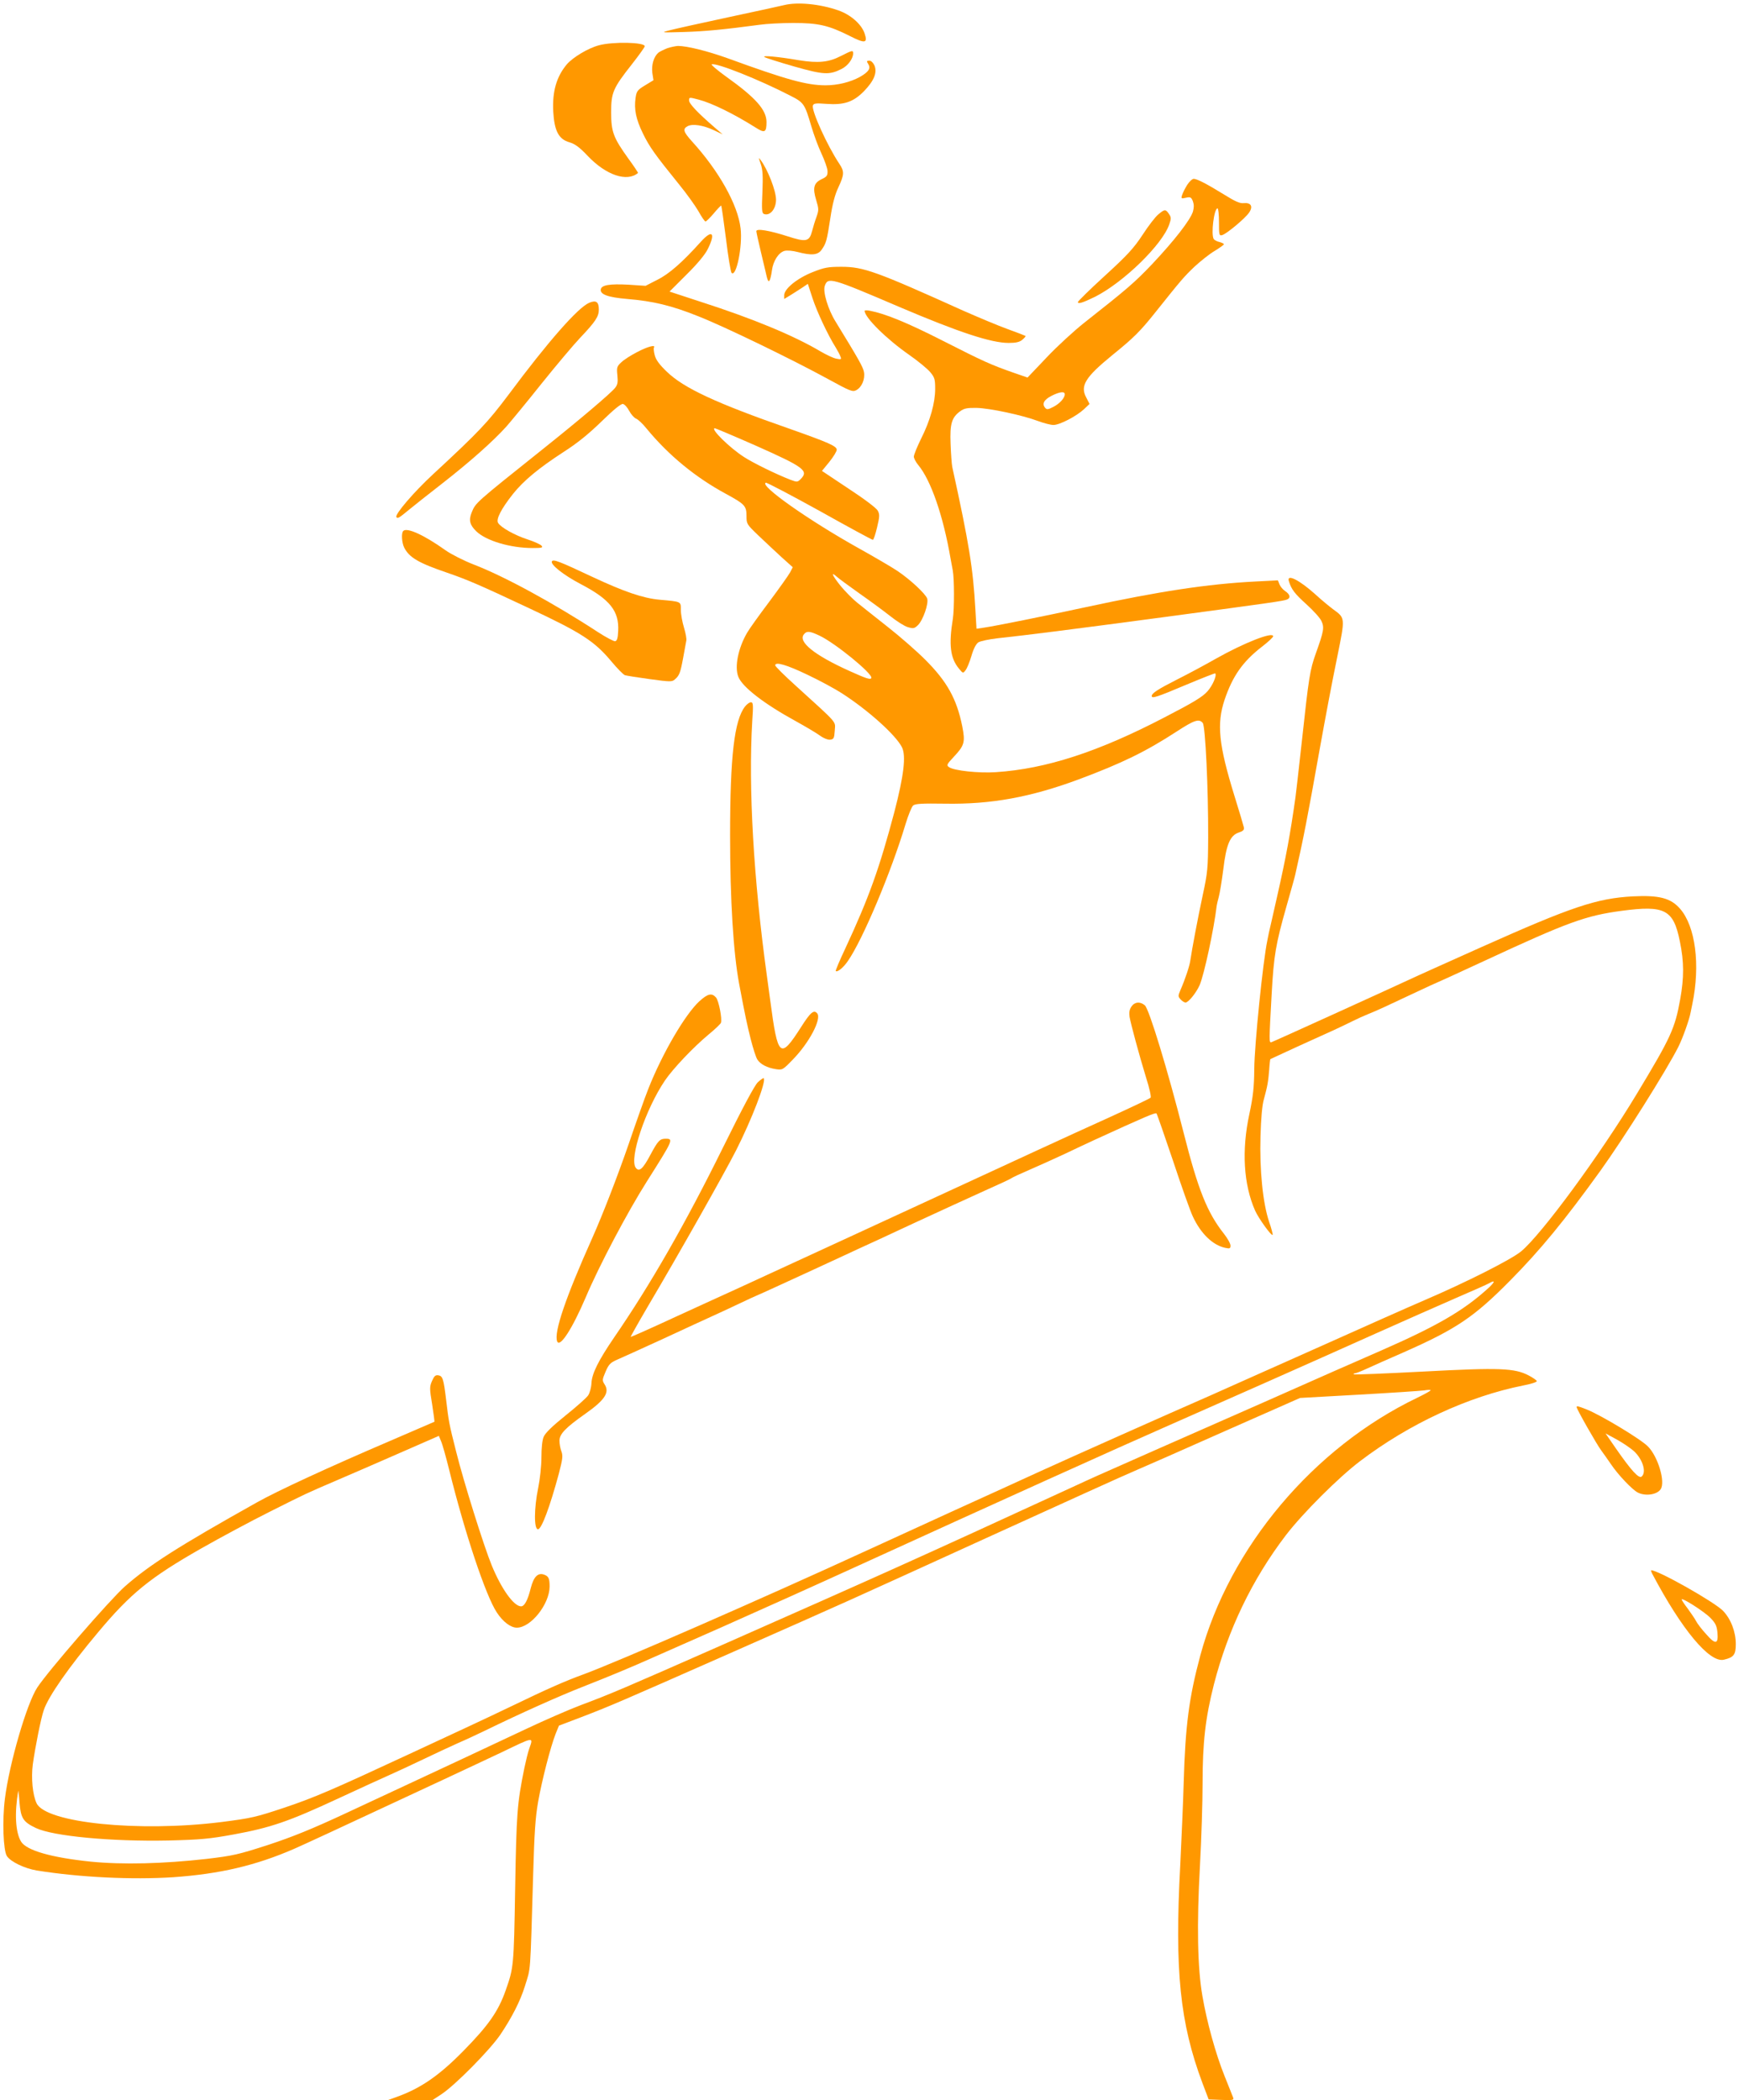 <?xml version="1.0" standalone="no"?>
<!DOCTYPE svg PUBLIC "-//W3C//DTD SVG 20010904//EN"
 "http://www.w3.org/TR/2001/REC-SVG-20010904/DTD/svg10.dtd">
<svg version="1.0" xmlns="http://www.w3.org/2000/svg"
 width="1063pt" height="1280pt" viewBox="0 0 1063 1280"
 preserveAspectRatio="xMidYMid meet">
<g transform="translate(0,1280) scale(0.1,-0.1)"
fill="#ff9800" stroke="none">
<path d="M4780 12769 c-19 -5 -172 -38 -340 -74 -168 -36 -330 -72 -360 -80
-54 -14 -51 -14 90 -10 131 4 242 15 460 44 41 6 134 11 205 11 152 0 215 -14
344 -79 94 -48 111 -45 91 15 -19 57 -86 115 -161 141 -112 39 -248 52 -329
32z"/>
<path d="M3651 12524 c-66 -17 -160 -74 -196 -116 -63 -75 -89 -165 -83 -287
7 -119 33 -169 98 -188 34 -10 61 -29 112 -83 112 -118 240 -161 307 -104 1 1
-24 40 -58 86 -92 128 -106 164 -106 283 0 121 11 147 127 294 43 55 78 104
78 109 0 25 -194 29 -279 6z"/>
<path d="M4067 12506 c-20 -8 -45 -20 -54 -27 -28 -24 -43 -74 -37 -123 l7
-45 -51 -31 c-46 -28 -52 -35 -58 -76 -10 -70 2 -130 45 -218 40 -82 73 -128
221 -311 45 -55 97 -128 117 -162 19 -35 39 -63 43 -63 5 0 28 23 51 50 23 28
44 49 45 47 2 -2 15 -93 29 -202 13 -109 29 -203 34 -208 29 -29 68 164 55
272 -17 144 -132 349 -296 529 -53 59 -58 76 -27 93 31 16 95 6 159 -24 l55
-26 -49 42 c-104 90 -156 145 -156 165 0 20 1 20 58 5 81 -21 215 -87 347
-170 56 -36 67 -31 67 33 0 74 -65 148 -246 277 -54 39 -94 73 -88 75 30 10
287 -92 479 -191 83 -42 88 -50 128 -186 15 -51 43 -127 62 -167 19 -41 36
-88 37 -106 1 -28 -4 -35 -36 -50 -48 -23 -56 -53 -33 -128 16 -53 16 -61 2
-101 -9 -24 -21 -63 -27 -87 -17 -65 -36 -69 -150 -32 -109 35 -190 49 -190
31 0 -6 12 -60 26 -119 14 -59 27 -114 29 -122 13 -60 18 -71 26 -59 4 7 11
35 14 61 8 59 41 109 77 119 16 4 50 1 80 -7 85 -22 123 -19 146 14 28 40 32
55 53 192 13 87 28 144 49 188 36 77 37 97 7 142 -75 112 -173 329 -162 357 4
13 18 15 81 10 109 -8 165 11 230 77 61 63 82 113 64 157 -8 17 -20 29 -31 29
-17 0 -18 -3 -7 -20 17 -27 3 -48 -51 -79 -59 -32 -135 -51 -211 -51 -114 1
-233 33 -595 165 -126 45 -248 75 -303 75 -15 -1 -44 -7 -65 -14z"/>
<path d="M5126 12459 c-75 -39 -139 -45 -257 -26 -129 22 -228 31 -209 19 8
-5 89 -31 180 -57 180 -51 215 -53 290 -15 38 19 70 62 70 95 0 20 -5 19 -74
-16z"/>
<path d="M4637 11800 c12 -35 14 -72 10 -172 -5 -106 -3 -127 9 -132 37 -14
74 30 74 87 0 55 -51 185 -94 242 -13 18 -13 15 1 -25z"/>
<path d="M7236 11673 c-13 -21 -27 -49 -31 -62 -7 -21 -5 -23 24 -16 27 6 32
3 42 -22 7 -20 7 -38 0 -63 -16 -51 -114 -177 -246 -317 -109 -115 -155 -154
-420 -363 -59 -47 -161 -140 -225 -208 l-117 -123 -84 29 c-142 50 -182 68
-432 195 -218 111 -351 165 -444 183 -18 4 -33 3 -33 0 0 -41 134 -173 272
-269 53 -37 110 -84 127 -104 28 -33 31 -45 31 -103 0 -85 -30 -193 -86 -304
-24 -49 -44 -98 -44 -109 0 -10 12 -33 26 -50 78 -93 153 -310 198 -572 3 -16
9 -48 13 -70 10 -50 10 -235 1 -295 -26 -160 -16 -241 37 -305 24 -29 25 -30
40 -10 9 11 25 50 36 87 13 45 28 73 42 83 13 8 65 19 117 25 193 21 430 51
1015 129 671 90 725 98 749 107 24 9 20 31 -10 51 -14 9 -30 28 -35 41 l-10
25 -137 -7 c-292 -15 -587 -60 -1032 -156 -254 -55 -552 -115 -621 -125 l-47
-7 -7 119 c-14 249 -38 399 -141 868 -3 17 -8 80 -10 140 -5 123 7 161 59 199
23 17 42 21 100 20 81 -2 278 -44 374 -80 35 -13 77 -24 94 -24 38 0 140 53
186 96 l34 32 -21 41 c-37 70 -4 123 159 256 132 107 170 144 270 270 150 188
168 209 232 270 37 34 92 78 123 96 31 19 56 37 56 40 0 4 -12 10 -27 14 -15
3 -31 12 -35 18 -18 29 2 187 23 187 5 0 9 -38 9 -84 0 -78 1 -84 19 -79 27 7
143 104 165 138 25 37 11 61 -33 57 -23 -3 -52 10 -118 51 -107 66 -167 97
-187 97 -9 0 -27 -17 -40 -37z m-746 -1276 c0 -23 -31 -57 -70 -77 -33 -17
-40 -17 -50 -5 -20 24 -7 49 40 73 50 25 80 28 80 9z"/>
<path d="M7061 11494 c-18 -14 -61 -70 -96 -124 -54 -82 -92 -124 -230 -250
-91 -83 -165 -156 -165 -161 0 -14 32 -3 104 32 174 88 411 318 453 442 12 34
12 43 -2 63 -20 30 -26 30 -64 -2z"/>
<path d="M4273 11328 c-114 -127 -195 -198 -266 -233 l-72 -37 -105 7 c-113 6
-163 -2 -168 -28 -6 -31 43 -49 160 -59 158 -13 271 -40 433 -105 163 -64 574
-264 790 -382 137 -75 152 -81 174 -69 34 18 55 68 47 111 -6 31 -32 77 -173
307 -46 74 -78 181 -66 217 19 56 37 51 453 -127 364 -155 561 -220 668 -220
44 0 66 5 83 19 13 11 22 21 19 24 -3 2 -52 21 -110 42 -58 21 -179 72 -270
112 -527 238 -607 267 -740 267 -84 0 -105 -4 -178 -33 -93 -37 -172 -101
-172 -140 l0 -23 38 23 c20 13 53 33 72 46 l34 23 28 -86 c27 -83 94 -226 142
-302 12 -20 26 -45 29 -56 7 -16 4 -18 -25 -12 -18 3 -62 24 -98 45 -162 96
-410 199 -727 301 l-192 63 103 103 c66 65 114 123 130 156 49 98 28 122 -41
46z"/>
<path d="M3592 10955 c-69 -29 -250 -235 -492 -560 -128 -170 -176 -222 -460
-485 -118 -109 -234 -245 -224 -261 7 -12 16 -6 79 46 28 23 120 96 205 162
165 129 305 253 387 344 27 31 124 148 213 260 90 112 196 238 235 279 93 98
115 130 115 173 0 47 -16 59 -58 42z"/>
<path d="M3883 10654 c-37 -19 -81 -47 -96 -62 -27 -25 -29 -32 -24 -79 4 -42
2 -57 -14 -77 -25 -32 -217 -195 -439 -372 -417 -333 -410 -327 -435 -387 -19
-47 -12 -76 28 -115 60 -58 208 -102 343 -102 56 0 65 2 55 14 -7 8 -44 25
-84 38 -78 25 -164 73 -181 101 -14 22 19 86 91 177 65 81 155 156 309 256 83
53 153 110 231 186 74 72 118 108 130 106 10 -2 27 -21 38 -42 11 -21 30 -42
41 -47 12 -4 41 -31 65 -61 135 -164 299 -298 484 -398 114 -62 125 -73 125
-134 0 -49 1 -51 73 -120 41 -39 104 -98 141 -132 l68 -61 -16 -31 c-9 -17
-66 -97 -127 -179 -61 -81 -122 -166 -135 -189 -54 -92 -78 -207 -54 -268 23
-62 158 -166 350 -271 58 -32 124 -71 146 -87 25 -18 51 -28 65 -26 21 3 24 9
27 55 3 60 27 33 -238 274 -69 62 -125 118 -125 124 0 24 71 3 198 -58 74 -35
168 -86 208 -112 160 -103 327 -253 366 -328 27 -52 12 -174 -46 -397 -91
-342 -153 -517 -298 -829 -35 -74 -61 -136 -59 -139 10 -9 47 21 74 61 91 131
264 543 351 833 17 56 38 108 47 115 14 11 54 13 193 11 281 -5 522 39 816
148 265 99 408 169 596 291 109 71 137 80 160 53 16 -20 34 -397 33 -699 -1
-186 -3 -211 -33 -350 -30 -140 -66 -331 -76 -400 -4 -31 -31 -113 -60 -179
-15 -36 -15 -39 1 -57 9 -10 23 -19 30 -19 17 0 64 57 86 106 27 63 87 339
104 484 1 8 7 33 13 55 6 22 18 96 27 165 18 152 41 208 94 226 26 8 34 16 32
30 -2 10 -28 98 -58 194 -96 311 -109 438 -60 585 49 145 111 233 227 323 38
29 69 58 69 64 0 30 -176 -39 -350 -137 -63 -36 -169 -93 -235 -126 -118 -60
-155 -84 -155 -101 0 -17 33 -6 206 67 98 41 179 73 181 71 11 -11 -15 -73
-47 -109 -30 -34 -84 -67 -262 -159 -403 -210 -722 -314 -1028 -334 -104 -7
-257 9 -286 31 -16 11 -13 17 29 62 66 70 71 90 52 187 -34 168 -93 273 -226
406 -52 52 -155 142 -229 200 -73 58 -156 123 -184 146 -28 22 -74 69 -103
104 -52 65 -62 91 -20 53 12 -11 74 -56 137 -101 63 -44 147 -106 185 -136 39
-31 87 -62 108 -68 34 -10 40 -9 62 12 31 30 67 133 56 163 -12 30 -102 114
-179 166 -34 23 -140 85 -235 138 -307 171 -612 386 -569 401 6 2 154 -76 328
-172 173 -97 319 -176 324 -176 5 0 16 34 26 76 16 67 16 79 4 102 -9 16 -83
72 -178 134 l-162 108 45 55 c25 31 45 64 45 74 0 22 -50 44 -285 127 -451
157 -648 249 -751 349 -44 42 -66 72 -73 99 -6 22 -8 43 -5 48 12 19 -39 6
-103 -28z m726 -571 c292 -130 322 -152 271 -203 -19 -19 -22 -19 -62 -4 -83
32 -225 101 -282 138 -88 56 -209 175 -179 176 4 0 118 -48 252 -107z m386
-1157 c94 -44 325 -232 316 -258 -5 -12 -30 -4 -134 43 -213 96 -315 178 -277
223 17 22 36 20 95 -8z"/>
<path d="M2458 9564 c-13 -12 -9 -73 6 -102 31 -60 87 -93 260 -152 125 -43
197 -74 493 -213 329 -154 406 -204 512 -331 35 -42 71 -78 80 -81 10 -3 78
-14 152 -24 124 -17 135 -17 152 -2 28 24 34 40 51 132 8 46 17 93 19 104 3
11 -4 47 -14 80 -10 33 -19 81 -19 107 0 53 5 51 -130 63 -100 9 -217 49 -409
139 -202 95 -238 109 -247 95 -11 -19 71 -84 176 -139 178 -93 234 -164 228
-285 -2 -45 -7 -61 -19 -63 -8 -1 -56 24 -105 56 -266 174 -572 341 -758 412
-59 23 -136 62 -170 86 -132 94 -236 141 -258 118z"/>
<path d="M7856 9258 c15 -50 36 -77 107 -141 41 -37 82 -82 91 -101 19 -40 15
-62 -33 -196 -37 -104 -43 -142 -86 -538 -19 -175 -37 -328 -39 -342 -32 -226
-57 -362 -112 -605 -25 -110 -47 -209 -50 -220 -2 -11 -6 -31 -9 -45 -27 -126
-79 -639 -80 -785 -1 -113 -7 -166 -30 -275 -48 -222 -35 -429 35 -588 21 -47
99 -156 107 -148 2 2 -7 39 -22 81 -38 115 -58 313 -52 520 3 109 10 190 21
227 21 77 26 103 32 178 2 35 6 65 7 65 1 1 74 34 162 75 88 40 189 86 225
102 36 17 88 41 115 55 28 14 70 33 95 43 46 18 111 48 304 139 59 28 110 51
111 51 2 0 135 61 297 136 504 234 614 274 833 303 262 35 315 8 354 -186 26
-126 26 -220 2 -354 -32 -178 -57 -232 -264 -575 -222 -369 -582 -859 -706
-961 -61 -50 -334 -188 -586 -296 -82 -35 -388 -171 -680 -302 -291 -130 -575
-256 -630 -281 -259 -113 -860 -381 -1035 -461 -107 -49 -341 -156 -520 -237
-179 -82 -413 -189 -520 -238 -652 -300 -1540 -688 -1745 -763 -110 -40 -221
-89 -430 -190 -88 -42 -218 -104 -290 -137 -71 -33 -224 -104 -340 -158 -471
-219 -578 -265 -759 -326 -177 -59 -202 -65 -390 -89 -501 -62 -1066 -5 -1123
115 -24 50 -34 154 -23 237 15 107 49 279 67 331 28 83 152 261 331 474 198
237 318 334 627 510 121 69 310 170 420 225 225 113 219 110 410 192 77 33
248 107 380 165 l240 105 13 -32 c8 -17 30 -95 49 -172 96 -388 224 -771 291
-872 37 -57 85 -93 122 -93 86 0 199 143 200 250 0 50 -6 63 -33 73 -38 14
-64 -12 -82 -82 -18 -73 -38 -111 -59 -111 -44 0 -120 106 -179 250 -48 117
-172 512 -217 694 -43 169 -45 182 -61 316 -15 126 -21 144 -47 148 -18 3 -26
-5 -39 -35 -15 -35 -15 -46 1 -142 9 -57 15 -105 14 -106 -2 -1 -127 -55 -278
-120 -362 -155 -681 -302 -805 -372 -480 -269 -655 -381 -804 -512 -92 -82
-467 -514 -534 -616 -64 -98 -170 -462 -197 -677 -17 -133 -10 -316 12 -350
23 -35 109 -76 183 -88 262 -42 581 -57 830 -41 285 20 504 71 740 174 72 32
192 87 910 422 121 56 281 132 356 167 195 94 191 94 165 21 -8 -22 -21 -76
-30 -119 -44 -217 -48 -273 -56 -734 -8 -476 -9 -482 -58 -621 -45 -128 -105
-213 -256 -367 -149 -152 -262 -230 -411 -283 l-50 -18 135 0 135 -1 55 36
c86 57 294 268 360 364 71 106 121 204 149 294 37 121 32 47 51 691 7 240 13
338 30 434 23 130 75 333 107 415 l20 49 129 49 c188 72 238 94 909 390 774
342 666 294 1590 715 435 198 831 378 880 398 50 21 297 130 549 242 l460 203
358 20 c196 11 376 23 398 26 22 4 40 4 40 1 0 -4 -37 -24 -82 -46 -633 -304
-1144 -912 -1322 -1571 -69 -257 -91 -428 -101 -770 -3 -113 -13 -340 -21
-505 -35 -645 -2 -964 135 -1330 l38 -100 77 -3 c72 -3 78 -1 72 15 -4 10 -27
68 -51 128 -55 136 -109 332 -136 490 -30 171 -35 435 -15 795 9 163 16 388
16 501 0 249 17 398 69 603 86 334 233 640 439 910 102 133 321 352 452 451
300 228 659 394 994 461 48 9 85 21 83 27 -1 5 -24 21 -49 34 -86 45 -175 49
-642 24 -230 -12 -421 -20 -424 -17 -3 4 0 6 6 6 6 0 39 13 74 29 35 16 135
61 223 99 319 141 429 214 649 437 185 187 332 366 551 670 143 199 404 614
475 755 27 54 67 166 75 211 3 13 7 35 10 49 50 240 19 475 -75 582 -57 65
-127 83 -288 75 -219 -12 -372 -63 -922 -309 -285 -128 -344 -154 -385 -173
-185 -86 -887 -405 -896 -407 -14 -3 -14 4 2 292 13 238 25 306 90 535 28 99
53 187 54 195 51 225 75 350 149 765 38 210 73 397 108 567 47 233 48 231 -24
283 -23 17 -73 58 -111 93 -98 88 -176 127 -161 80z m1214 -4310 c-150 -136
-308 -228 -652 -379 -157 -69 -219 -96 -283 -124 -50 -23 -717 -317 -1090
-481 -410 -181 -360 -159 -510 -228 -967 -445 -1155 -529 -2144 -966 -585
-258 -669 -294 -851 -362 -74 -28 -225 -94 -335 -146 -191 -90 -472 -222
-1091 -510 -212 -99 -331 -147 -480 -196 -182 -59 -214 -66 -374 -85 -265 -30
-512 -36 -705 -17 -244 25 -395 69 -427 123 -34 57 -40 173 -17 308 1 6 5 -27
8 -72 8 -94 22 -117 100 -154 106 -50 461 -83 806 -76 200 5 252 10 400 37
224 41 335 79 632 217 136 63 282 130 323 148 41 18 131 60 200 93 69 33 163
77 210 98 47 20 121 55 165 76 213 104 456 213 605 271 140 55 286 115 415
173 17 7 212 94 435 192 223 99 590 264 815 367 865 395 1601 727 1870 845
343 151 887 392 1295 575 168 75 387 172 486 215 100 43 190 83 200 89 40 23
37 8 -6 -31z"/>
<path d="M4541 8494 c-65 -83 -91 -302 -91 -784 0 -397 20 -717 55 -905 37
-196 49 -252 71 -339 14 -55 32 -111 40 -123 18 -29 60 -51 113 -59 40 -6 42
-5 103 58 100 102 177 248 149 282 -20 24 -41 7 -98 -83 -128 -200 -142 -188
-188 160 -9 68 -19 138 -21 154 -81 587 -113 1145 -89 1548 7 102 6 117 -8
117 -9 0 -25 -12 -36 -26z"/>
<path d="M4263 6698 c-87 -80 -226 -318 -311 -533 -22 -55 -76 -208 -121 -340
-67 -194 -158 -429 -221 -570 -162 -362 -235 -575 -214 -630 16 -41 92 76 174
268 82 194 254 519 373 707 160 253 164 260 114 260 -35 0 -47 -13 -91 -95
-47 -89 -70 -110 -91 -82 -41 56 59 356 178 532 49 72 173 203 267 281 38 31
71 63 74 70 9 23 -13 136 -30 155 -26 29 -50 23 -101 -23z"/>
<path d="M6896 6665 c-12 -18 -15 -36 -11 -63 9 -48 57 -227 101 -371 20 -62
32 -117 27 -121 -4 -5 -114 -57 -243 -116 -129 -58 -327 -149 -440 -201 -771
-356 -1779 -821 -1850 -853 -47 -21 -208 -95 -359 -164 -151 -70 -275 -125
-277 -124 -1 2 45 84 103 183 195 330 465 808 539 953 96 189 186 423 169 441
-3 2 -19 -9 -36 -25 -20 -19 -94 -158 -213 -399 -229 -464 -442 -835 -662
-1155 -95 -139 -136 -220 -139 -279 -1 -26 -10 -60 -20 -75 -10 -15 -72 -70
-137 -122 -81 -65 -124 -107 -134 -130 -9 -20 -14 -69 -14 -126 0 -53 -9 -134
-20 -188 -25 -122 -26 -250 -1 -250 22 0 73 138 127 338 23 89 26 109 16 136
-7 18 -12 47 -12 66 0 40 37 79 158 164 119 84 149 130 117 179 -15 24 -15 28
6 77 18 43 30 55 63 70 23 10 154 69 291 132 138 64 270 125 295 136 25 11 95
44 155 72 61 29 119 56 130 60 11 4 139 63 285 130 146 67 290 134 320 148 30
13 181 83 335 155 154 71 349 161 434 199 85 38 159 72 165 77 6 5 58 29 116
54 58 25 155 69 215 97 61 29 137 65 170 80 314 144 378 171 384 164 4 -5 49
-135 101 -289 51 -154 105 -307 121 -340 48 -103 121 -174 197 -190 28 -6 32
-4 32 14 0 12 -18 44 -40 72 -102 129 -158 269 -246 617 -96 378 -210 753
-236 775 -29 25 -63 21 -82 -8z"/>
<path d="M9610 4224 c0 -12 124 -230 150 -264 14 -19 41 -57 60 -85 44 -65
128 -153 162 -171 46 -24 118 -14 140 20 30 44 -16 198 -77 260 -42 44 -288
192 -374 226 -56 22 -61 23 -61 14z m349 -268 c54 -50 78 -129 47 -155 -17
-14 -62 35 -158 173 l-62 90 70 -38 c38 -21 84 -53 103 -70z"/>
<path d="M10071 3208 c179 -339 350 -545 437 -523 60 14 72 31 72 95 0 75 -30
153 -78 203 -53 54 -394 247 -438 247 -2 0 1 -10 7 -22z m354 -268 c31 -32 39
-48 43 -88 7 -74 -12 -77 -69 -11 -27 29 -54 65 -61 79 -7 14 -30 47 -50 75
-21 27 -38 53 -38 57 0 14 138 -74 175 -112z"/>
</g>
</svg>
